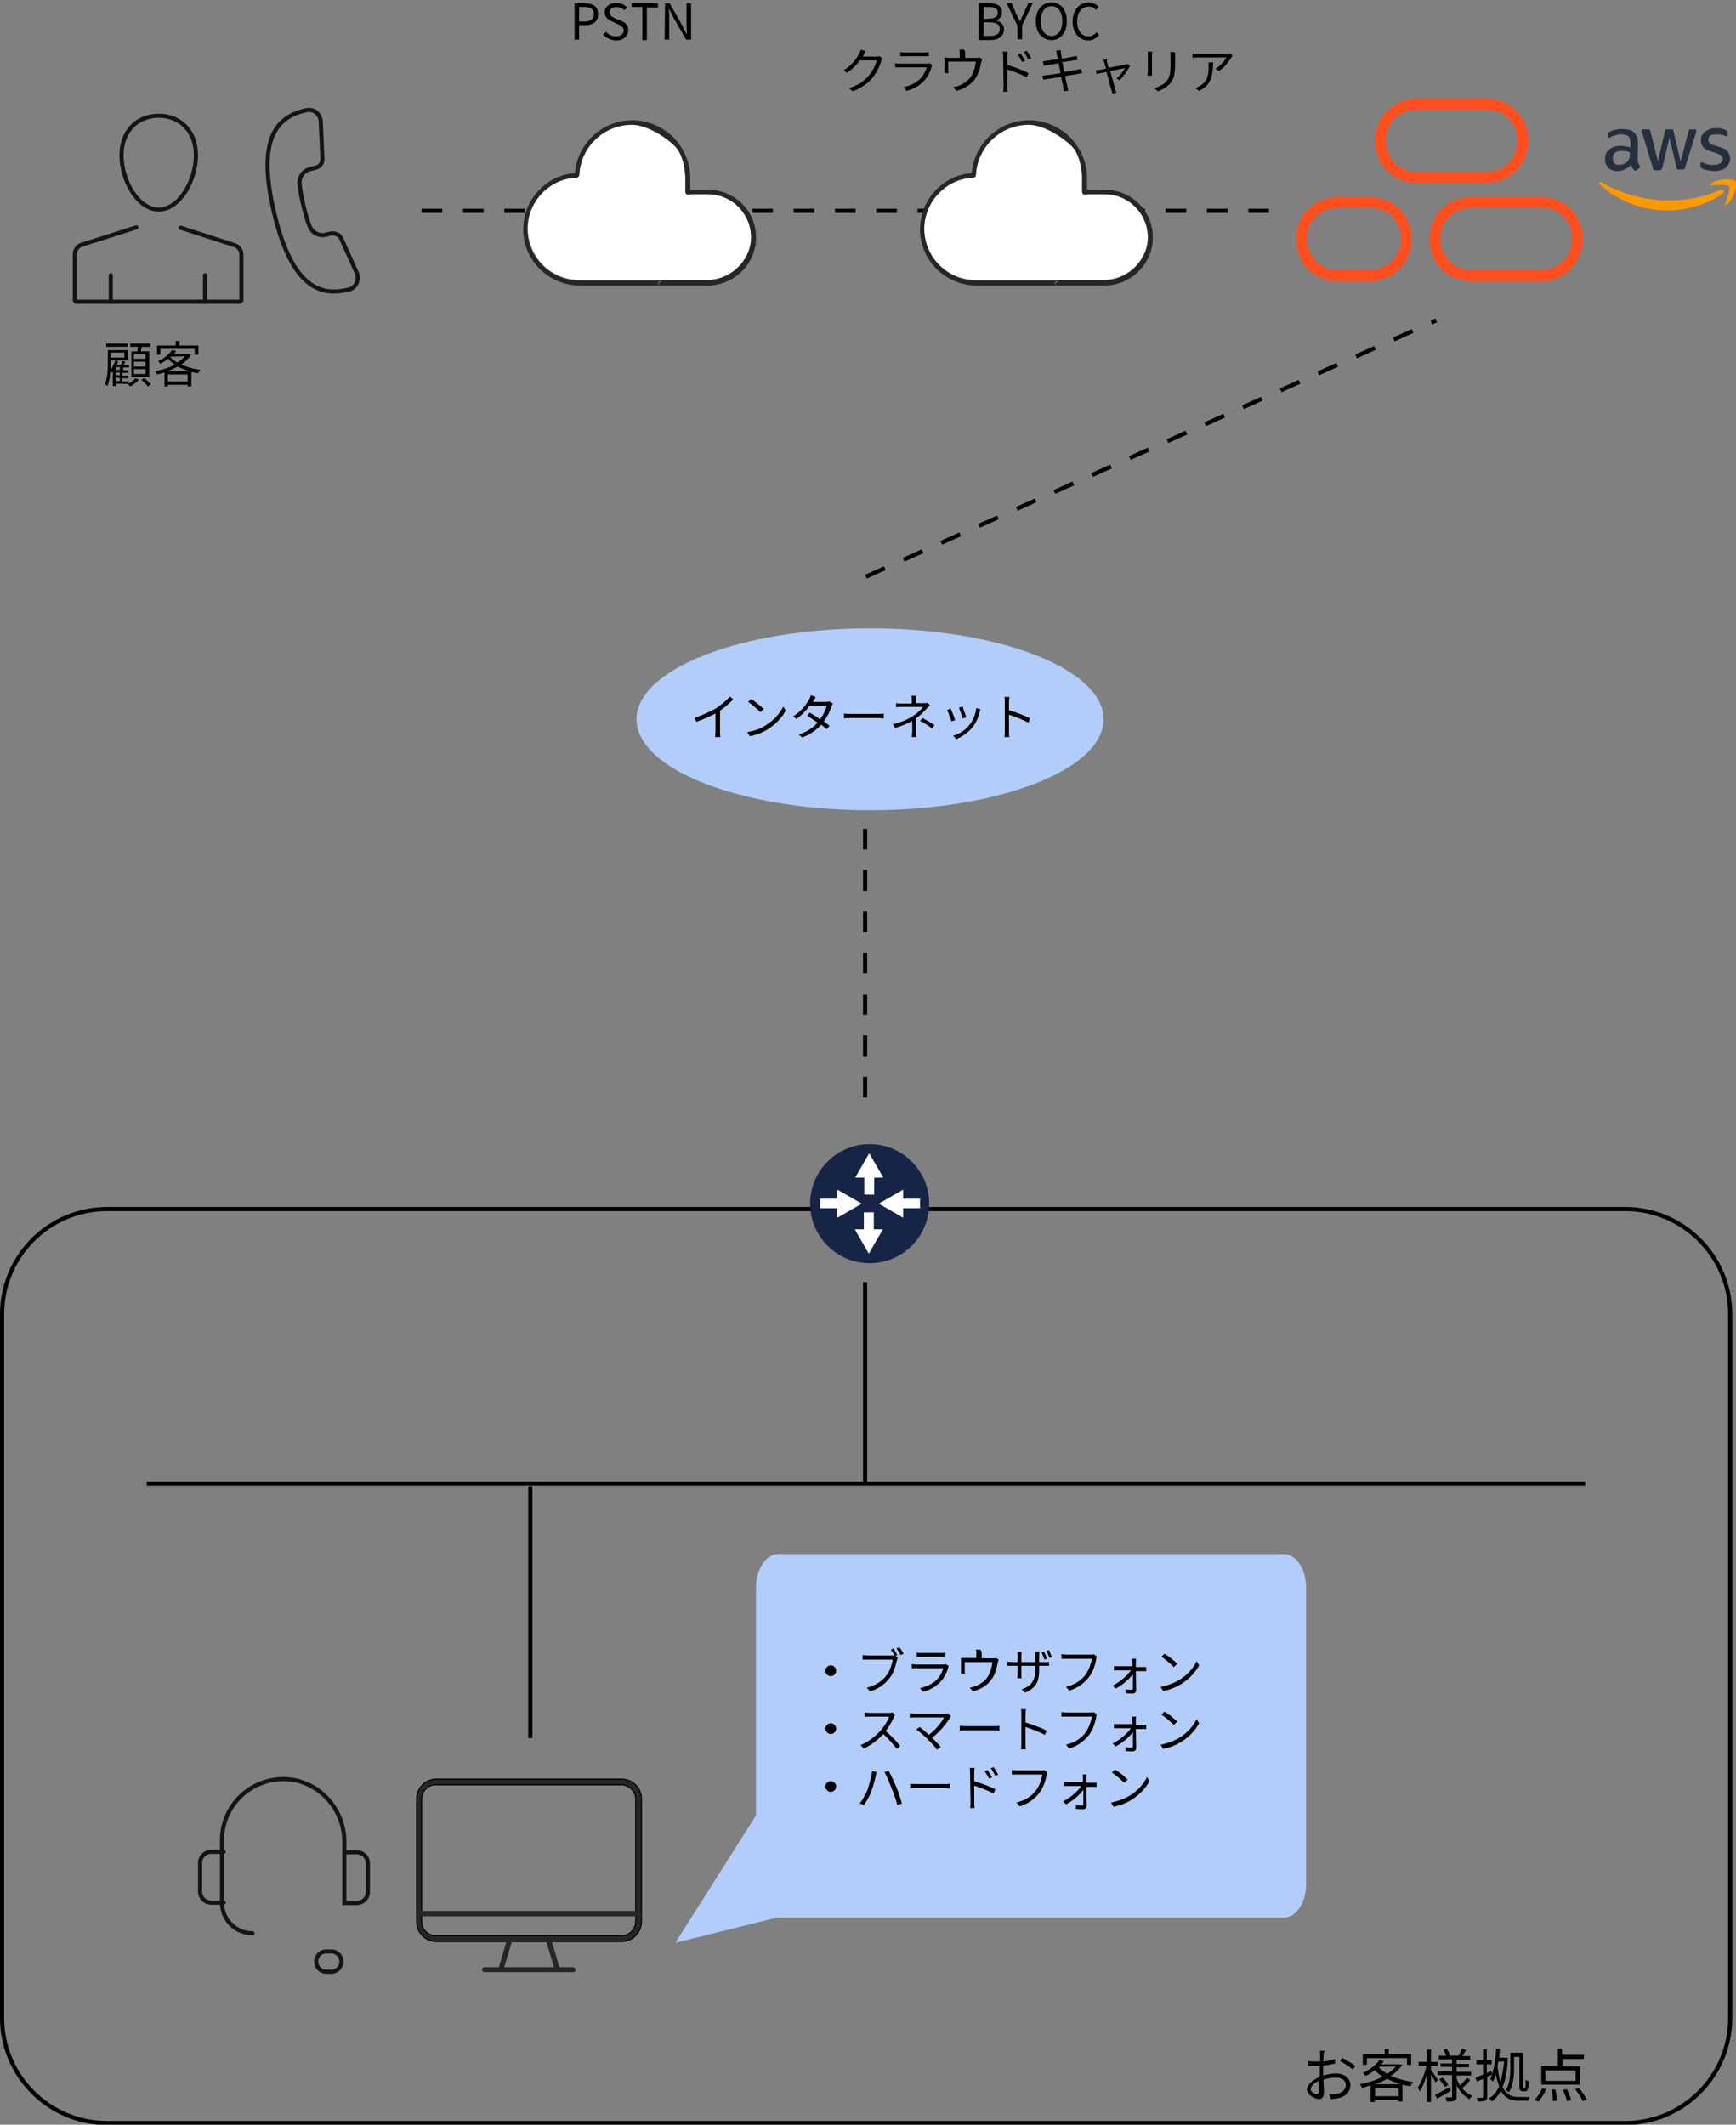 <?xml version="1.0" encoding="utf-8"?>
<!-- Generator: Adobe Illustrator 27.2.0, SVG Export Plug-In . SVG Version: 6.00 Build 0)  -->
<svg version="1.1" xmlns="http://www.w3.org/2000/svg" xmlns:xlink="http://www.w3.org/1999/xlink" x="0px" y="0px"
	 viewBox="0 0 420 514" style="enable-background:new 0 0 420 514;" xml:space="preserve">
<rect x="0" y="0" width="420" height="514" fill="#808080" stroke="none"/>
<style type="text/css">
	.st0{fill:none;stroke:#141414;stroke-linecap:round;stroke-miterlimit:10;}
	.st1{fill:none;stroke:#000000;stroke-miterlimit:10;stroke-dasharray:0,0,5,5;}
	.st2{fill:#FFFFFF;}
	.st3{fill:#262626;}
	.st4{fill:none;stroke:#000000;stroke-miterlimit:10;}
	.st5{fill:#262626;stroke:#000000;stroke-width:0.25;stroke-miterlimit:10;}
	.st6{fill:#162447;}
	.st7{fill:#B2CDF9;}
	.st8{fill:#252F3E;}
	.st9{fill:#FF9900;}
	.st10{fill:#FF4F1F;}
</style>
<g id="_レイヤー_2">
	<g id="_レイヤー_1-2">
		<g>
			<g>
				<path class="st0" d="M33,55l-13.2,4.2c-1,0.3-1.7,1.3-1.7,2.3v11.1c0,0.2,0.2,0.4,0.4,0.4H58c0.2,0,0.4-0.2,0.4-0.4v-11
					c0-1.1-0.7-2-1.7-2.3l-13-4.2"/>
				<line class="st0" x1="26.8" y1="73" x2="26.8" y2="66.6"/>
				<line class="st0" x1="49.6" y1="73" x2="49.6" y2="66.6"/>
			</g>
			<path class="st0" d="M47.4,37.6c0,6.1-4,13.1-9,13.1s-9-7-9-13.1s4-9.6,9-9.6S47.4,31.5,47.4,37.6z"/>
		</g>
		<g>
			<path class="st0" d="M61.1,467.7c-4.1,0-7.4-3.3-7.4-7.4l0,0v-15.1c0-8.1,6.5-14.6,14.5-14.8c8.3-0.2,15.1,6.8,15.1,15.1v4.8
				v10.1h3c1.5,0,2.7-1.2,2.7-2.7v-6.9c0-1.5-1.2-2.7-2.7-2.7h-2.6"/>
			<path class="st0" d="M54.1,460.3h-3c-1.5,0-2.7-1.2-2.7-2.7v-6.9c0-1.5,1.2-2.7,2.7-2.7h3"/>
			<path class="st0" d="M78.9,472.1h1.3c1.3,0,2.4,1.1,2.4,2.4v0.1c0,1.3-1.1,2.4-2.4,2.4h-1.3c-1.3,0-2.4-1.1-2.4-2.4v-0.1
				C76.5,473.1,77.6,472.1,78.9,472.1z"/>
		</g>
		<path class="st0" d="M86.3,66l-3.7-8.2c-0.4-1-1.5-1.5-2.6-1.3l-1.2,0.3c-1.6,0.4-3.3-0.5-3.9-2.1c-0.5-1.2-1-2.9-1.5-5
			s-0.8-3.8-0.9-5.2c-0.2-1.7,0.9-3.2,2.6-3.6l1.2-0.3c1.1-0.2,1.8-1.2,1.7-2.3l-0.4-8.9c-0.1-1.9-1.8-3.2-3.6-2.7h-0.1
			c-6.4,1.5-12,6.1-7.6,24.7C70.7,70,77.8,71.6,84.2,70.1h0.1C86.1,69.7,87,67.7,86.3,66L86.3,66z"/>
		<line class="st1" x1="102" y1="51" x2="307.5" y2="51"/>
		<g>
			<path class="st2" d="M171.3,46.9c5.9,0,10.7,5,10.4,11c-0.3,5.4-5.1,9.8-10.6,9.8h-11.4c-0.1,0-0.1,0-0.1,0h-19.5
				c-6.9,0-12.4-5.6-12.4-12.5c0-3.2,1.2-6.3,3.5-8.6c2.2-2.3,5.2-3.7,8.4-3.8c0.3,0,0.6-0.3,0.6-0.6c0.3-6.8,5.9-12.2,12.8-12.2
				c3.4,0,8,2.8,10.4,5.2s2.5,7.5,2.5,7.5v3.5c0,0.2,0.1,0.3,0.2,0.5c0.1,0.1,0.3,0.2,0.5,0.2c0.4,0,0.8-0.1,1.1-0.1L171.3,46.9
				L171.3,46.9z"/>
			<path class="st3" d="M159.7,67.8h11.4c5.4,0,10.3-4.4,10.6-9.8c0.3-6-4.5-11-10.4-11h-3.7c-0.4,0-0.8,0-1.1,0.1
				c-0.2,0-0.4,0-0.5-0.2c-0.1-0.1-0.2-0.3-0.2-0.5v-3.5c0,0-0.1-5.1-2.5-7.5s-7-5.2-10.4-5.2c-6.8,0-12.4,5.3-12.8,12.2
				c0,0.3-0.3,0.6-0.6,0.6c-3.2,0.1-6.2,1.5-8.4,3.8s-3.5,5.4-3.5,8.6c0,6.8,5.6,12.4,12.4,12.5h19.5c-0.3,0.1-0.5,0.3-0.4,0.6
				c0,0.2,0.2,0.4,0.4,0.5l0.1,0.1h-19.2c-7.4,0-13.6-5.8-13.8-13.2c-0.1-3.7,1.2-7.2,3.8-9.9c2.3-2.4,5.4-3.9,8.7-4.1
				c0.6-7.2,6.6-12.8,13.9-12.8c3.7,0,7.2,1.5,9.9,4.1c2.6,2.7,4.1,6.2,4.1,9.9v2.8c0.2,0,0.4,0,0.6,0h3.7c6.5,0,11.8,5.3,11.6,11.8
				c-0.1,6.4-5.5,11.4-11.8,11.4h-11.3c-0.1,0-0.1,0-0.2,0c-0.1-0.1-0.2-0.3-0.2-0.5c0-0.3,0.9-0.6,0.6-0.6h-0.4
				C159.6,67.8,159.7,67.7,159.7,67.8L159.7,67.8z"/>
			<path class="st3" d="M159.3,68.4c0,0.2,0.1,0.4,0.2,0.5c-0.2-0.1-0.4-0.3-0.4-0.5c0-0.3,0.2-0.6,0.4-0.6h0.4
				C160.3,67.7,159.3,68,159.3,68.4L159.3,68.4z"/>
		</g>
		<g>
			<path class="st2" d="M267.3,46.9c6,0,10.7,5,10.4,11c-0.3,5.4-5.1,9.8-10.6,9.8h-11.5c-0.1,0-0.1,0-0.1,0H236
				c-6.9,0-12.4-5.6-12.4-12.5c0-3.2,1.2-6.3,3.5-8.6c2.2-2.3,5.2-3.7,8.4-3.8c0.3,0,0.6-0.3,0.6-0.6c0.3-6.8,5.9-12.2,12.8-12.2
				c3.4,0,8,2.8,10.4,5.2c2.4,2.4,2.5,7.5,2.5,7.5v3.5c0,0.2,0.1,0.3,0.2,0.5s0.3,0.2,0.5,0.2c0.4,0,0.8-0.1,1.2-0.1L267.3,46.9
				L267.3,46.9z"/>
			<path class="st3" d="M255.7,67.8h11.4c5.4,0,10.3-4.4,10.6-9.8c0.3-6-4.5-11-10.4-11h-3.7c-0.4,0-0.8,0-1.1,0.1
				c-0.2,0-0.4,0-0.5-0.2c-0.1-0.1-0.2-0.3-0.2-0.5v-3.5c0,0-0.1-5.1-2.5-7.5s-7-5.2-10.4-5.2c-6.8,0-12.4,5.3-12.8,12.2
				c0,0.3-0.3,0.6-0.6,0.6c-3.2,0.1-6.2,1.5-8.4,3.8s-3.5,5.4-3.5,8.6c0,6.8,5.6,12.4,12.4,12.5h19.5c-0.3,0.1-0.5,0.3-0.4,0.6
				c0,0.2,0.2,0.4,0.4,0.5l0.1,0.1h-19.2c-7.4,0-13.6-5.8-13.8-13.2c-0.1-3.7,1.2-7.2,3.8-9.9c2.3-2.4,5.4-3.9,8.7-4.1
				c0.6-7.2,6.6-12.8,13.9-12.8c3.7,0,7.2,1.5,9.9,4.1c2.6,2.7,4.1,6.2,4.1,9.9v2.8c0.2,0,0.4,0,0.6,0h3.7c6.5,0,11.8,5.3,11.6,11.8
				c-0.1,6.4-5.5,11.4-11.8,11.4h-11.3c-0.1,0-0.1,0-0.2,0c-0.1-0.1-0.2-0.3-0.2-0.5c0-0.3,0.9-0.6,0.6-0.6h-0.4
				C255.6,67.8,255.7,67.7,255.7,67.8L255.7,67.8z"/>
			<path class="st3" d="M255.3,68.4c0,0.2,0.1,0.4,0.2,0.5c-0.2-0.1-0.4-0.3-0.4-0.5c0-0.3,0.2-0.6,0.4-0.6h0.4
				C256.3,67.7,255.3,68,255.3,68.4L255.3,68.4z"/>
		</g>
		<line class="st1" x1="209.3" y1="265.5" x2="209.3" y2="196.5"/>
		<path class="st4" d="M25.9,292.5h367.3c14,0,25.4,11.4,25.4,25.4v170.3c0,14-11.4,25.4-25.4,25.4H25.9c-14,0-25.4-11.4-25.4-25.4
			V317.9C0.5,303.9,11.9,292.5,25.9,292.5z"/>
		<line class="st4" x1="209.3" y1="358.5" x2="209.3" y2="310.2"/>
		<line class="st4" x1="35.5" y1="358.9" x2="383.5" y2="358.9"/>
		<line class="st4" x1="128.3" y1="420.5" x2="128.3" y2="359.6"/>
		<path class="st5" d="M150.4,469.7h-44.8c-2.6,0-4.8-2.1-4.8-4.8v-29.7c0-2.6,2.1-4.8,4.8-4.8h44.8c2.6,0,4.8,2.1,4.8,4.8V465
			C155.1,467.6,153,469.7,150.4,469.7z M102,435.3v29.5c0,2,1.6,3.5,3.5,3.5h44.8c2,0,3.5-1.6,3.5-3.5v-29.5c0-2-1.6-3.5-3.5-3.5
			h-44.8C103.6,431.7,102,433.3,102,435.3z"/>
		<path class="st3" d="M154.6,463.6h-53.1c-0.3,0-0.6-0.2-0.6-0.5c-0.1-0.4,0.2-0.8,0.6-0.8h53.1c0.3,0,0.6,0.2,0.6,0.5
			C155.2,463.3,154.9,463.6,154.6,463.6z"/>
		<path class="st3" d="M121.2,477c-0.1,0-0.1,0-0.2,0c-0.3-0.1-0.5-0.4-0.4-0.8l2.2-7.4c0.1-0.3,0.4-0.5,0.8-0.4
			c0.3,0.1,0.5,0.4,0.4,0.8l-2.2,7.4C121.7,476.9,121.4,477,121.2,477L121.2,477z"/>
		<path class="st3" d="M134.8,477c-0.3,0-0.5-0.2-0.6-0.5l-2.2-7.4c-0.1-0.3,0.1-0.7,0.4-0.8c0.3-0.1,0.7,0.1,0.8,0.4l2.2,7.4
			c0.1,0.3-0.1,0.7-0.4,0.8C134.9,477,134.8,477,134.8,477L134.8,477z"/>
		<path class="st3" d="M138.7,477.1h-21.4c-0.3,0-0.6-0.2-0.7-0.5c0-0.4,0.2-0.7,0.6-0.7h21.4c0.3,0,0.6,0.2,0.6,0.5
			C139.3,476.8,139.1,477.1,138.7,477.1L138.7,477.1z"/>
		<g>
			<circle class="st6" cx="210.4" cy="291.2" r="14.4"/>
			<polygon class="st2" points="213.7,284.9 210.3,279 206.9,284.9 209.1,284.9 209.1,289 211.5,289 211.5,284.9 			"/>
			<polygon class="st2" points="206.8,297.4 210.2,303.3 213.6,297.4 211.4,297.4 211.4,293.3 209,293.3 209,297.4 			"/>
			<polygon class="st2" points="202.6,294.6 208.5,291.2 202.6,287.8 202.6,290 198.4,290 198.4,292.3 202.6,292.3 			"/>
			<polygon class="st2" points="218.5,287.8 212.6,291.2 218.5,294.6 218.5,292.3 222.6,292.3 222.6,290 218.5,290 			"/>
		</g>
		<ellipse class="st7" cx="210.5" cy="174" rx="56.5" ry="22"/>
		<path class="st7" d="M310.6,376H188.3c-3,0-5.4,3.6-5.4,8.1v55.1L163.4,470l24.6-6.1c0.1,0,0.2,0,0.3,0h122.3c3,0,5.4-3.6,5.4-8.1
			v-71.7C316,379.6,313.6,376,310.6,376L310.6,376z"/>
		<g>
			<path class="st8" d="M396.2,38.3c0,0.4,0,0.8,0.1,1s0.2,0.5,0.4,0.8c0.1,0.1,0.1,0.2,0.1,0.3s-0.1,0.2-0.2,0.3l-0.7,0.5
				c-0.1,0.1-0.2,0.1-0.3,0.1c-0.1,0-0.2-0.1-0.3-0.2c-0.2-0.2-0.3-0.3-0.4-0.5s-0.2-0.4-0.3-0.7c-0.9,1-2,1.5-3.3,1.5
				c-0.9,0-1.7-0.3-2.2-0.8s-0.8-1.2-0.8-2.1c0-1,0.3-1.7,1-2.3s1.6-0.9,2.7-0.9c0.4,0,0.8,0,1.2,0.1c0.4,0.1,0.8,0.2,1.3,0.2v-0.8
				c0-0.8-0.2-1.5-0.5-1.8c-0.4-0.3-1-0.5-1.8-0.5c-0.4,0-0.8,0-1.2,0.2c-0.4,0.1-0.8,0.2-1.2,0.4c-0.2,0.1-0.3,0.1-0.4,0.2
				c-0.1,0-0.1,0-0.2,0c-0.2,0-0.2-0.1-0.2-0.3v-0.5c0-0.2,0-0.3,0.1-0.4s0.2-0.2,0.3-0.2c0.4-0.2,0.9-0.4,1.4-0.5s1.1-0.2,1.7-0.2
				c1.3,0,2.3,0.3,2.9,0.9c0.6,0.6,0.9,1.5,0.9,2.7L396.2,38.3L396.2,38.3L396.2,38.3z M391.7,39.9c0.4,0,0.7-0.1,1.1-0.2
				s0.8-0.4,1-0.7c0.2-0.2,0.3-0.5,0.4-0.7c0.1-0.3,0.1-0.6,0.1-1v-0.5c-0.3-0.1-0.7-0.2-1-0.2c-0.4,0-0.7-0.1-1-0.1
				c-0.7,0-1.3,0.2-1.6,0.5c-0.4,0.3-0.5,0.7-0.5,1.3c0,0.5,0.1,0.9,0.4,1.2C390.8,39.8,391.2,39.9,391.7,39.9L391.7,39.9z
				 M400.5,41.2c-0.2,0-0.3,0-0.4-0.1s-0.2-0.2-0.2-0.4l-2.6-8.6c-0.1-0.2-0.1-0.4-0.1-0.5c0-0.2,0.1-0.3,0.3-0.3h1.2
				c0.2,0,0.4,0,0.4,0.1c0.1,0.1,0.1,0.2,0.2,0.4l1.8,7.2l1.7-7.2c0-0.2,0.1-0.4,0.2-0.4c0.1-0.1,0.2-0.1,0.4-0.1h0.9
				c0.2,0,0.4,0,0.4,0.1c0.1,0.1,0.2,0.2,0.2,0.4l1.7,7.3l1.9-7.3c0.1-0.2,0.1-0.4,0.2-0.4c0.1-0.1,0.2-0.1,0.4-0.1h1
				c0.2,0,0.3,0.1,0.3,0.3c0,0,0,0.1,0,0.2s0,0.1-0.1,0.3l-2.6,8.4c-0.1,0.2-0.1,0.4-0.2,0.4c-0.1,0.1-0.2,0.1-0.4,0.1h-0.9
				c0,0-0.3,0.1-0.4,0s-0.2-0.2-0.2-0.5l-1.7-7.2l-1.7,7.2c-0.1,0.2-0.1,0.4-0.2,0.5s-0.4,0.2-0.4,0.2H400.5L400.5,41.2z
				 M414.8,41.4c-0.6,0-1.1-0.1-1.7-0.2s-1-0.3-1.3-0.4c-0.2-0.1-0.3-0.2-0.3-0.3s-0.1-0.2-0.1-0.3v-0.6c0-0.2,0.1-0.3,0.2-0.3
				s0.1,0,0.2,0s0.2,0.1,0.3,0.1c0.4,0.2,0.8,0.3,1.2,0.4c0.4,0.1,0.9,0.1,1.3,0.1c0.7,0,1.2-0.1,1.6-0.4c0.4-0.2,0.6-0.6,0.6-1
				c0-0.3-0.1-0.6-0.3-0.8c-0.2-0.2-0.6-0.4-1.1-0.6l-1.6-0.5c-0.8-0.2-1.4-0.6-1.8-1.1s-0.5-1-0.5-1.6c0-0.5,0.1-0.9,0.3-1.2
				c0.2-0.3,0.5-0.7,0.8-0.9s0.7-0.4,1.1-0.6c0.4-0.1,0.9-0.2,1.4-0.2c0.2,0,0.5,0,0.7,0s0.5,0.1,0.7,0.1c0.2,0.1,0.4,0.1,0.6,0.2
				s0.4,0.1,0.5,0.2s0.3,0.2,0.3,0.3c0.1,0.1,0.1,0.2,0.1,0.4v0.5c0,0.2-0.1,0.3-0.2,0.3s-0.2,0-0.4-0.1c-0.6-0.3-1.3-0.4-2.1-0.4
				c-0.6,0-1.1,0.1-1.5,0.3c-0.3,0.2-0.5,0.5-0.5,1c0,0.3,0.1,0.6,0.3,0.8c0.2,0.2,0.6,0.4,1.2,0.6l1.6,0.5c0.8,0.2,1.4,0.6,1.7,1.1
				s0.5,1,0.5,1.5s-0.1,0.9-0.3,1.3c-0.2,0.4-0.5,0.7-0.8,1s-0.8,0.5-1.2,0.6C415.8,41.3,415.3,41.4,414.8,41.4L414.8,41.4z"/>
			<path class="st9" d="M416.8,46.8c-3.6,2.7-8.9,4.1-13.4,4.1c-6.4,0-12.1-2.4-16.4-6.3c-0.3-0.3,0-0.7,0.4-0.5
				c4.7,2.7,10.5,4.4,16.4,4.4c4,0,8.5-0.8,12.5-2.6C416.9,45.7,417.4,46.4,416.8,46.8z M418.3,45.1c-0.5-0.6-3.1-0.3-4.2-0.2
				c-0.4,0-0.4-0.3-0.1-0.5c2.1-1.5,5.5-1,5.9-0.6c0.4,0.5-0.1,3.9-2,5.6c-0.3,0.3-0.6,0.1-0.5-0.2
				C417.8,48.2,418.7,45.7,418.3,45.1L418.3,45.1z"/>
		</g>
		<g>
			<path d="M28,92.8v0.6h-0.7v-3.6c-0.1,0.2-0.2,0.3-0.3,0.4c-0.1-0.1-0.2-0.2-0.3-0.3c-0.1,1.2-0.3,2.5-0.7,3.5
				c-0.1-0.1-0.5-0.4-0.6-0.5c0.6-1.5,0.7-3.6,0.7-5.1v-3.1h4.8v2.5h-4.1v0.6c0,0.5,0,1.1,0,1.6c0.5-0.6,0.8-1.4,1.1-2.2l0.7,0.2
				c-0.1,0.3-0.2,0.6-0.3,0.9h0.9c0.2-0.3,0.3-0.7,0.4-1l0.7,0.2c-0.1,0.3-0.3,0.6-0.4,0.8h1.3v0.6h-1.4v0.7H31v0.6h-1.4v0.7H31v0.6
				h-1.4v0.8h1.5v0.6L28,92.8L28,92.8z M30.9,83.9h-5.2v-0.8h5.2C30.9,83.1,30.9,83.9,30.9,83.9z M26.8,85.3v1.2h3.3v-1.2H26.8z
				 M29,88.8h-1v0.7h1V88.8z M29,90.1h-1v0.7h1V90.1z M29,91.4h-1v0.8h1V91.4z M33.6,91.9c-0.5,0.6-1.4,1.2-2.1,1.6
				c-0.1-0.2-0.4-0.4-0.6-0.6c0.7-0.3,1.5-0.9,1.9-1.4L33.6,91.9L33.6,91.9z M33.2,85c0.1-0.3,0.1-0.7,0.2-1.1h-1.9v-0.8h4.9v0.8
				h-2.1c-0.1,0.4-0.2,0.8-0.2,1.1h2v6.2h-4.3V85H33.2L33.2,85z M35.2,85.7h-2.8v1.1h2.8V85.7z M35.2,87.5h-2.8v1.2h2.8V87.5z
				 M35.2,89.3h-2.8v1.2h2.8V89.3z M34.9,91.5c0.6,0.4,1.2,1.1,1.6,1.5l-0.7,0.5c-0.3-0.4-1-1.1-1.6-1.6L34.9,91.5L34.9,91.5z"/>
			<path d="M46.2,85.9c-0.6,0.9-1.4,1.7-2.4,2.3c1.3,0.6,3,1,4.7,1.3c-0.2,0.2-0.4,0.6-0.6,0.8c-0.5-0.1-1.1-0.2-1.6-0.3v3.5h-0.9
				v-0.4h-4.8v0.4h-0.8v-3.4c-0.6,0.2-1.2,0.3-1.8,0.5c-0.1-0.2-0.3-0.6-0.4-0.8c1.6-0.3,3.3-0.8,4.7-1.6c-0.6-0.4-1.2-0.9-1.6-1.4
				c-0.5,0.4-1.2,0.8-1.9,1.2c-0.1-0.2-0.4-0.5-0.6-0.6c1.6-0.7,2.8-1.8,3.4-2.7l1,0.2c-0.2,0.2-0.3,0.5-0.5,0.7h3.5h0.2L46.2,85.9
				L46.2,85.9z M38.8,85.8H38v-2.2h4.5v-1.1h0.9v1.1H48v2.2h-0.9v-1.4h-8.3V85.8z M45.8,89.8c-1-0.3-2-0.7-2.8-1.1
				c-0.8,0.4-1.6,0.8-2.5,1.1H45.8z M45.4,92.3v-1.7h-4.8v1.7H45.4z M41.1,86.3c0.5,0.6,1.1,1,1.8,1.4c0.7-0.4,1.3-0.9,1.8-1.5
				L41.1,86.3L41.1,86.3L41.1,86.3z"/>
		</g>
		<g>
			<path d="M173.3,171.3c1.2-0.8,2.4-1.8,3.3-2.8l0.8,0.7c-0.9,0.9-2,1.9-3.2,2.7v5.1c0,0.5,0,1,0.1,1.3H173c0-0.2,0.1-0.8,0.1-1.3
				v-4.4c-1.3,0.7-2.9,1.4-4.6,2l-0.5-0.9C170.1,172.9,172,172.1,173.3,171.3L173.3,171.3z"/>
			<path d="M185.5,175.3c1.9-1.2,3.3-2.9,4-4.4l0.6,1c-0.8,1.5-2.2,3.1-4,4.3c-1.2,0.8-2.7,1.5-4.7,1.9l-0.6-1
				C182.8,176.8,184.4,176.1,185.5,175.3L185.5,175.3z M184.8,171.5l-0.8,0.8c-0.6-0.6-2.1-1.9-3-2.5l0.7-0.7
				C182.6,169.6,184.1,170.9,184.8,171.5L184.8,171.5z"/>
			<path d="M196.9,169.4c-0.1,0.1-0.2,0.3-0.2,0.4h3.2c0.3,0,0.6-0.1,0.8-0.1l0.8,0.5c-0.1,0.2-0.2,0.5-0.3,0.6
				c-0.3,1.1-1,2.5-1.9,3.7c0.5,0.4,1,0.7,1.4,1.1l-0.7,0.8c-0.4-0.3-0.8-0.7-1.3-1.1c-1.1,1.2-2.5,2.3-4.6,3.1l-0.9-0.7
				c2-0.6,3.6-1.7,4.6-2.9c-0.9-0.6-1.8-1.2-2.5-1.7l0.6-0.7c0.8,0.5,1.7,1,2.5,1.6c0.8-1,1.4-2.3,1.6-3.3h-4.1
				c-0.8,1.1-1.8,2.2-3.2,3.2l-0.8-0.6c2.1-1.3,3.3-3.1,3.9-4.2c0.1-0.2,0.3-0.6,0.4-0.9l1.1,0.4
				C197.3,168.8,197.1,169.2,196.9,169.4L196.9,169.4z"/>
			<path d="M205.9,172.7h6.6c0.6,0,1,0,1.3-0.1v1.2c-0.2,0-0.7-0.1-1.3-0.1h-6.6c-0.7,0-1.3,0-1.7,0.1v-1.2
				C204.6,172.7,205.3,172.7,205.9,172.7L205.9,172.7z"/>
			<path d="M221.6,169.3v0.8h2c0.3,0,0.6,0,0.8-0.1l0.6,0.6c-0.2,0.2-0.5,0.5-0.7,0.7c-0.6,0.7-1.6,1.7-2.7,2.5c0,1,0,2.4,0,3.2
				c0,0.4,0,0.9,0.1,1.3h-1.1c0-0.4,0.1-0.9,0.1-1.3c0-0.7,0-1.8,0-2.6c-1.1,0.6-2.4,1.2-4.1,1.7l-0.6-0.9c2.3-0.5,3.8-1.3,4.9-2
				c1.1-0.7,2-1.6,2.4-2.2h-5c-0.4,0-1.1,0-1.5,0.1v-1c0.4,0.1,1.1,0.1,1.4,0.1h2.4v-0.8c0-0.3,0-0.8-0.1-1.1h1.1
				C221.6,168.5,221.6,169,221.6,169.3L221.6,169.3z M222.6,174.4l0.6-0.7c1.1,0.6,1.8,1,2.9,1.7l-0.6,0.8
				C224.5,175.5,223.8,175,222.6,174.4z"/>
			<path d="M231.1,174.2l-0.9,0.3c-0.2-0.6-0.8-2.3-1.1-2.7l0.9-0.4C230.3,172.1,230.9,173.6,231.1,174.2L231.1,174.2z M237,172.2
				c-0.3,1.3-0.8,2.6-1.7,3.7c-1.1,1.4-2.6,2.3-3.9,2.9l-0.8-0.8c1.4-0.4,2.9-1.3,3.9-2.6c0.9-1,1.5-2.6,1.7-4.1l1,0.3
				C237.1,171.9,237.1,172,237,172.2L237,172.2z M233.8,173.5l-0.9,0.3c-0.1-0.5-0.7-2.1-0.9-2.6l0.9-0.3
				C233,171.4,233.6,173,233.8,173.5L233.8,173.5z"/>
			<path d="M243.1,169.8c0-0.3,0-0.9-0.1-1.2h1.2c0,0.4-0.1,0.9-0.1,1.2v2c1.6,0.5,3.9,1.3,5.1,2l-0.4,1c-1.3-0.7-3.4-1.5-4.7-1.9
				c0,1.8,0,3.6,0,4s0,1,0.1,1.4H243c0.1-0.4,0.1-1,0.1-1.4V169.8L243.1,169.8z"/>
		</g>
		<g>
			<path d="M202.3,404.2c0,0.7-0.6,1.3-1.3,1.3s-1.3-0.6-1.3-1.3s0.6-1.3,1.3-1.3S202.3,403.5,202.3,404.2z"/>
			<path d="M217.1,400.4l-0.5,0.2l0.6,0.4c-0.1,0.2-0.1,0.4-0.2,0.6c-0.3,1.3-0.8,3.2-1.8,4.4c-1.1,1.4-2.5,2.5-4.7,3.2l-0.8-0.9
				c2.3-0.6,3.7-1.6,4.7-2.9c0.9-1.1,1.4-2.8,1.6-3.9h-6.1c-0.5,0-0.9,0-1.2,0v-1.1c0.3,0,0.8,0.1,1.2,0.1h6c0.2,0,0.3,0,0.5,0
				c-0.2-0.5-0.6-1-0.9-1.4l0.7-0.3C216.4,399.2,216.8,399.9,217.1,400.4L217.1,400.4z M218.6,400.1l-0.7,0.3
				c-0.3-0.5-0.7-1.2-1-1.6l0.7-0.3C217.9,398.9,218.4,399.6,218.6,400.1L218.6,400.1z"/>
			<path d="M229.4,403.4c-0.3,1.2-0.9,2.4-1.8,3.4c-1.3,1.4-2.8,2.1-4.3,2.5l-0.7-0.9c1.7-0.4,3.2-1.1,4.2-2.2
				c0.7-0.8,1.2-1.8,1.4-2.6h-6.4c-0.3,0-0.7,0-1.2,0v-1c0.4,0,0.9,0.1,1.2,0.1h6.3c0.3,0,0.5,0,0.7-0.1l0.7,0.4
				C229.5,403.1,229.4,403.3,229.4,403.4L229.4,403.4z M222.9,399.9h4.7c0.4,0,0.8,0,1.1-0.1v1c-0.3,0-0.7,0-1.1,0h-4.7
				c-0.4,0-0.8,0-1.1,0v-1C222.1,399.9,222.5,399.9,222.9,399.9z"/>
			<path d="M237.5,400.1v1.1h2.7c0.4,0,0.7,0,0.8-0.1l0.6,0.4c-0.1,0.2-0.1,0.5-0.2,0.7c-0.2,1-0.5,2.5-1.2,3.6
				c-0.9,1.6-2.6,2.8-4.8,3.4l-0.8-0.9c0.4-0.1,0.9-0.2,1.2-0.3c1.2-0.4,2.5-1.3,3.2-2.4c0.6-1,1-2.5,1.1-3.5h-6.7v2.1
				c0,0.2,0,0.5,0.1,0.7h-1c0-0.2,0-0.5,0-0.8V402c0-0.2,0-0.7,0-0.9c0.4,0,0.7,0,1.1,0h2.6V400c0-0.2,0-0.5-0.1-0.9h1.1
				C237.5,399.5,237.5,399.8,237.5,400.1L237.5,400.1z"/>
			<path d="M248,409.5l-0.8-0.8c2.2-0.8,3.3-1.9,3.3-5.2V403h-3.4v1.9c0,0.4,0,1,0.1,1.1h-1.1c0-0.1,0.1-0.6,0.1-1.1V403h-1.3
				c-0.5,0-1.1,0-1.2,0v-1c0.1,0,0.7,0.1,1.2,0.1h1.3v-1.5c0-0.3,0-0.6-0.1-0.9h1.1c0,0.1-0.1,0.5-0.1,0.9v1.5h3.4v-1.5
				c0-0.5,0-0.9-0.1-1h1.1c0,0.1-0.1,0.5-0.1,1v1.5h1.3c0.5,0,0.9,0,1.1-0.1v1c-0.1,0-0.6,0-1.1,0h-1.3v0.4
				C251.5,406.7,250.8,408.3,248,409.5L248,409.5z M253.3,401.3l-0.6,0.2c-0.2-0.5-0.5-1.2-0.7-1.7l0.6-0.2
				C252.8,400.1,253.2,400.8,253.3,401.3L253.3,401.3z M254.5,400.9l-0.6,0.2c-0.2-0.5-0.5-1.2-0.7-1.7l0.6-0.2
				C254,399.7,254.3,400.4,254.5,400.9z"/>
			<path d="M265.2,401.4c-0.2,1.3-0.8,3.2-1.8,4.4c-1.1,1.4-2.5,2.5-4.7,3.2l-0.8-0.9c2.3-0.6,3.7-1.6,4.7-2.9
				c0.8-1.1,1.4-2.8,1.6-3.9H258c-0.5,0-0.9,0-1.2,0v-1.1c0.3,0,0.8,0.1,1.2,0.1h6c0.2,0,0.4,0,0.6-0.1l0.7,0.5
				C265.3,401,265.2,401.2,265.2,401.4L265.2,401.4z"/>
			<path d="M274.8,402.3c0,0.2,0,0.6,0,1h1.7c0.2,0,0.6,0,0.8,0v1c-0.2,0-0.5,0-0.8,0h-1.7c0,1.5,0.1,3.5,0.1,4.6
				c0,0.5-0.4,0.8-0.9,0.8s-1.3,0-1.7-0.1v-0.9c0.5,0.1,1.1,0.1,1.5,0.1c0.2,0,0.3-0.1,0.3-0.4c0-0.8,0-2.1,0-3.4
				c-0.8,1.1-2.5,2.7-4.2,3.5l-0.7-0.7c1.8-0.9,3.6-2.5,4.4-3.7h-3.2c-0.3,0-0.6,0-0.9,0v-1c0.3,0,0.6,0,0.9,0h3.6c0-0.4,0-0.7,0-1
				c0-0.2,0-0.5-0.1-0.8h1C274.8,401.7,274.8,402,274.8,402.3L274.8,402.3z"/>
			<path d="M285.5,406.3c1.9-1.2,3.3-2.9,4-4.4l0.6,1c-0.8,1.5-2.2,3.1-4,4.3c-1.2,0.8-2.7,1.5-4.7,1.9l-0.6-1
				C282.8,407.7,284.4,407,285.5,406.3L285.5,406.3z M284.8,402.5l-0.8,0.8c-0.6-0.6-2.1-1.9-3-2.5l0.7-0.7
				C282.6,400.5,284.1,401.8,284.8,402.5L284.8,402.5z"/>
			<path d="M202.3,418.2c0,0.7-0.6,1.3-1.3,1.3s-1.3-0.6-1.3-1.3s0.6-1.3,1.3-1.3S202.3,417.5,202.3,418.2z"/>
			<path d="M216.3,415.3c-0.4,1-1.2,2.4-2,3.5c1.3,1.1,2.7,2.6,3.5,3.6l-0.8,0.7c-0.8-1-2.1-2.5-3.3-3.6c-1.3,1.4-2.9,2.7-4.7,3.5
				l-0.8-0.8c1.9-0.8,3.7-2.2,4.9-3.6c0.8-0.9,1.7-2.3,2-3.3h-4.7c-0.4,0-1.1,0-1.2,0.1v-1.1c0.2,0,0.9,0.1,1.2,0.1h4.6
				c0.4,0,0.7,0,0.9-0.1l0.6,0.5C216.5,414.9,216.4,415.1,216.3,415.3L216.3,415.3z"/>
			<path d="M229.9,415.5c-0.9,1.4-2.4,3.4-4.4,4.9c0.7,0.7,1.6,1.6,2.1,2.2l-0.9,0.7c-0.4-0.6-1.4-1.7-2.2-2.5
				c-0.7-0.7-2.1-1.9-2.8-2.4l0.8-0.6c0.4,0.3,1.4,1.1,2.2,1.9c1.8-1.3,3.1-3.1,3.7-4.2h-7.1c-0.5,0-1,0-1.2,0.1v-1.1
				c0.3,0,0.8,0.1,1.2,0.1h7.1c0.3,0,0.6,0,0.8-0.1l0.8,0.6C230.1,415.3,229.9,415.4,229.9,415.5L229.9,415.5z"/>
			<path d="M233.9,417.6h6.6c0.6,0,1,0,1.3-0.1v1.2c-0.2,0-0.7-0.1-1.3-0.1h-6.6c-0.7,0-1.3,0-1.7,0.1v-1.2
				C232.6,417.6,233.3,417.6,233.9,417.6L233.9,417.6z"/>
			<path d="M247.1,414.7c0-0.3,0-0.9-0.1-1.2h1.2c0,0.4-0.1,0.9-0.1,1.2v2c1.6,0.5,3.9,1.3,5.1,2l-0.4,1c-1.3-0.7-3.4-1.5-4.7-1.9
				c0,1.8,0,3.6,0,4s0,1,0.1,1.4H247c0.1-0.4,0.1-1,0.1-1.4V414.7L247.1,414.7z"/>
			<path d="M265.2,415.4c-0.2,1.3-0.8,3.2-1.8,4.4c-1.1,1.4-2.5,2.5-4.7,3.2l-0.8-0.9c2.3-0.6,3.7-1.6,4.7-2.9
				c0.8-1.1,1.4-2.8,1.6-3.9H258c-0.5,0-0.9,0-1.2,0v-1.1c0.3,0,0.8,0.1,1.2,0.1h6c0.2,0,0.4,0,0.6-0.1l0.7,0.5
				C265.3,415,265.2,415.2,265.2,415.4L265.2,415.4z"/>
			<path d="M274.8,416.3c0,0.2,0,0.6,0,1h1.7c0.2,0,0.6,0,0.8,0v1c-0.2,0-0.5,0-0.8,0h-1.7c0,1.5,0.1,3.5,0.1,4.6
				c0,0.5-0.4,0.8-0.9,0.8s-1.3,0-1.7-0.1v-0.9c0.5,0.1,1.1,0.1,1.5,0.1c0.2,0,0.3-0.1,0.3-0.4c0-0.8,0-2.1,0-3.4
				c-0.8,1.1-2.5,2.7-4.2,3.5l-0.7-0.7c1.8-0.9,3.6-2.5,4.4-3.7h-3.2c-0.3,0-0.6,0-0.9,0v-1c0.3,0,0.6,0,0.9,0h3.6c0-0.4,0-0.7,0-1
				c0-0.2,0-0.5-0.1-0.8h1C274.8,415.7,274.8,416,274.8,416.3L274.8,416.3z"/>
			<path d="M285.5,420.3c1.9-1.2,3.3-2.9,4-4.4l0.6,1c-0.8,1.5-2.2,3.1-4,4.3c-1.2,0.8-2.7,1.5-4.7,1.9l-0.6-1
				C282.8,421.7,284.4,421,285.5,420.3L285.5,420.3z M284.8,416.5l-0.8,0.8c-0.6-0.6-2.1-1.9-3-2.5l0.7-0.7
				C282.6,414.5,284.1,415.8,284.8,416.5L284.8,416.5z"/>
			<path d="M202.3,432.2c0,0.7-0.6,1.3-1.3,1.3s-1.3-0.6-1.3-1.3s0.6-1.3,1.3-1.3S202.3,431.5,202.3,432.2z"/>
			<path d="M211,428.5l1.1,0.2c-0.1,0.3-0.2,0.6-0.2,0.9c-0.2,0.7-0.6,2.5-1.1,3.8c-0.4,1.1-1.1,2.3-1.8,3.3l-1-0.4
				c0.8-1,1.4-2.3,1.9-3.3C210.3,431.7,210.8,429.9,211,428.5L211,428.5z M214,428.7l1-0.3c0.5,0.9,1.2,2.5,1.8,3.8
				c0.5,1.2,1.1,3,1.4,4.1l-1.1,0.4c-0.3-1.2-0.9-2.9-1.4-4.1C215.2,431.3,214.5,429.6,214,428.7L214,428.7z"/>
			<path d="M221.9,431.6h6.6c0.6,0,1,0,1.3-0.1v1.2c-0.2,0-0.7-0.1-1.3-0.1h-6.6c-0.7,0-1.3,0-1.7,0.1v-1.2
				C220.6,431.6,221.3,431.6,221.9,431.6L221.9,431.6z"/>
			<path d="M234.7,428.9c0-0.3,0-0.9-0.1-1.2h1.2c-0.1,0.4-0.1,0.9-0.1,1.2v2c1.6,0.5,3.9,1.3,5.1,2l-0.4,1
				c-1.3-0.7-3.4-1.5-4.7-1.9v4c0,0.4,0,1,0.1,1.4h-1.1c0.1-0.4,0.1-1,0.1-1.4L234.7,428.9L234.7,428.9z M240,430l-0.7,0.3
				c-0.3-0.6-0.7-1.3-1.1-1.8l0.7-0.3C239.2,428.6,239.7,429.4,240,430z M241.5,429.3l-0.7,0.3c-0.3-0.6-0.7-1.3-1.1-1.8l0.7-0.3
				C240.7,428,241.2,428.8,241.5,429.3L241.5,429.3z"/>
			<path d="M253.2,429.4c-0.2,1.3-0.8,3.2-1.8,4.4c-1.1,1.4-2.5,2.5-4.7,3.2l-0.8-0.9c2.3-0.6,3.7-1.6,4.7-2.9
				c0.9-1.1,1.4-2.8,1.6-3.9H246c-0.5,0-0.9,0-1.2,0v-1.1c0.3,0,0.8,0.1,1.2,0.1h6c0.2,0,0.4,0,0.6-0.1l0.7,0.5
				C253.3,429,253.2,429.2,253.2,429.4L253.2,429.4z"/>
			<path d="M262.8,430.3c0,0.2,0,0.6,0,1h1.7c0.2,0,0.6,0,0.8,0v1c-0.2,0-0.5,0-0.8,0h-1.7c0,1.5,0.1,3.5,0.1,4.6
				c0,0.5-0.4,0.8-0.9,0.8s-1.3,0-1.7-0.1v-0.9c0.5,0.1,1.1,0.1,1.5,0.1c0.2,0,0.3-0.1,0.3-0.4c0-0.8,0-2.1,0-3.4
				c-0.8,1.1-2.5,2.7-4.2,3.5l-0.7-0.7c1.8-0.9,3.6-2.5,4.4-3.7h-3.2c-0.3,0-0.6,0-0.9,0v-1c0.3,0,0.6,0,0.9,0h3.6c0-0.4,0-0.7,0-1
				c0-0.2,0-0.5-0.1-0.8h1C262.8,429.7,262.8,430,262.8,430.3L262.8,430.3z"/>
			<path d="M273.5,434.3c1.9-1.2,3.3-2.9,4-4.4l0.6,1c-0.8,1.5-2.2,3.1-4,4.3c-1.2,0.8-2.7,1.5-4.7,1.9l-0.6-1
				C270.8,435.7,272.4,435,273.5,434.3L273.5,434.3z M272.8,430.5l-0.8,0.8c-0.6-0.6-2.1-1.9-3-2.5l0.7-0.7
				C270.6,428.5,272.1,429.8,272.8,430.5L272.8,430.5z"/>
		</g>
		<g>
			<path d="M138.9,0.8h2.5c2,0,3.3,0.7,3.3,2.6s-1.3,2.7-3.2,2.7h-1.4v3.5H139V0.8H138.9z M141.4,5.2c1.6,0,2.3-0.6,2.3-1.8
				s-0.8-1.7-2.3-1.7h-1.3v3.5H141.4z"/>
			<path d="M145.9,8.4l0.7-0.7c0.6,0.7,1.5,1.1,2.4,1.1c1.1,0,1.9-0.6,1.9-1.4s-0.6-1.2-1.5-1.6l-1.3-0.6c-0.8-0.3-1.8-1-1.8-2.2
				c0-1.4,1.2-2.3,2.8-2.3c1,0,2,0.4,2.6,1.1l-0.6,0.7c-0.5-0.5-1.2-0.8-2-0.8c-1,0-1.6,0.5-1.6,1.3s0.8,1.2,1.4,1.5l1.3,0.5
				c1,0.4,1.8,1,1.8,2.3c0,1.4-1.1,2.5-3,2.5C147.7,9.7,146.7,9.2,145.9,8.4L145.9,8.4z"/>
			<path d="M155.5,1.7h-2.7V0.8h6.4v1h-2.7v7.9h-1.1v-8H155.5z"/>
			<path d="M160.9,0.8h1.1l3.2,5.6l0.9,1.8h0.1c-0.1-0.9-0.1-1.9-0.1-2.8V0.8h1.1v8.8H166L162.8,4l-0.9-1.8h-0.1
				c0.1,0.9,0.1,1.8,0.1,2.8v4.6h-1.1L160.9,0.8L160.9,0.8z"/>
		</g>
		<g>
			<path d="M236.8,0.8h2.6c1.8,0,3,0.6,3,2.2c0,0.9-0.5,1.6-1.3,1.9V5c1,0.2,1.8,0.9,1.8,2.1c0,1.7-1.4,2.6-3.3,2.6h-2.8V0.8z
				 M239.3,4.5c1.5,0,2.1-0.6,2.1-1.4c0-1-0.7-1.4-2.1-1.4H238v2.9L239.3,4.5L239.3,4.5z M239.5,8.7c1.5,0,2.4-0.5,2.4-1.7
				c0-1.1-0.9-1.6-2.4-1.6H238v3.3H239.5z"/>
			<path d="M246.1,6.1l-2.6-5.4h1.2l1.1,2.5c0.3,0.6,0.6,1.3,0.9,1.9h0.1c0.3-0.7,0.6-1.3,0.9-1.9l1.1-2.5h1.1l-2.6,5.4v3.4h-1.1
				L246.1,6.1L246.1,6.1z"/>
			<path d="M250.6,5.1c0-2.8,1.6-4.5,3.8-4.5s3.7,1.7,3.7,4.5s-1.5,4.6-3.7,4.6C252.1,9.7,250.6,7.9,250.6,5.1L250.6,5.1z M257,5.1
				c0-2.2-1-3.6-2.6-3.6s-2.6,1.4-2.6,3.6s1,3.6,2.6,3.6S257,7.3,257,5.1z"/>
			<path d="M259.5,5.2c0-2.8,1.7-4.6,3.9-4.6c1.1,0,1.9,0.5,2.4,1.1l-0.6,0.7c-0.5-0.5-1-0.8-1.8-0.8c-1.7,0-2.8,1.4-2.8,3.6
				s1.1,3.6,2.7,3.6c0.8,0,1.5-0.4,2-1l0.6,0.7c-0.7,0.8-1.6,1.3-2.7,1.3C261.1,9.7,259.5,8,259.5,5.2L259.5,5.2z"/>
			<path d="M209,13.2c-0.1,0.2-0.2,0.3-0.3,0.5h3.2c0.3,0,0.6,0,0.8-0.1l0.8,0.5c-0.1,0.2-0.2,0.4-0.3,0.6c-0.3,1.2-1.1,2.8-2.1,4.1
				c-1.1,1.3-2.5,2.4-4.8,3.3l-0.9-0.8c2.2-0.6,3.7-1.7,4.8-3c0.9-1.1,1.7-2.6,1.9-3.7H208c-0.7,1-1.7,2.1-3.1,3l-0.8-0.6
				c2.1-1.2,3.2-3,3.8-4.1c0.1-0.2,0.3-0.6,0.4-0.9l1.1,0.4C209.3,12.6,209.1,13,209,13.2L209,13.2z"/>
			<path d="M225.4,16.1c-0.3,1.2-0.9,2.4-1.8,3.4c-1.3,1.4-2.8,2.1-4.3,2.5l-0.7-0.9c1.7-0.4,3.2-1.1,4.2-2.2
				c0.7-0.8,1.2-1.8,1.4-2.6h-6.4c-0.3,0-0.7,0-1.2,0v-1c0.4,0.1,0.9,0.1,1.2,0.1h6.3c0.3,0,0.5,0,0.7-0.1l0.7,0.4
				C225.5,15.9,225.4,16,225.4,16.1z M218.9,12.7h4.7c0.4,0,0.8,0,1.1-0.1v1c-0.3,0-0.7,0-1.1,0h-4.7c-0.4,0-0.8,0-1.1,0v-1
				C218.1,12.7,218.5,12.7,218.9,12.7z"/>
			<path d="M233.5,12.8V14h2.7c0.4,0,0.7,0,0.8-0.1l0.6,0.4c-0.1,0.2-0.1,0.5-0.2,0.7c-0.2,1-0.5,2.5-1.2,3.6
				c-0.9,1.6-2.6,2.8-4.8,3.4l-0.8-0.9c0.4-0.1,0.9-0.2,1.2-0.3c1.2-0.4,2.5-1.3,3.2-2.4c0.6-1,1-2.5,1.1-3.5h-6.7V17
				c0,0.2,0,0.5,0.1,0.7h-1c0-0.2,0-0.5,0-0.8v-2.1c0-0.2,0-0.7,0-0.9c0.4,0,0.7,0.1,1.1,0.1h2.6v-1.1c0-0.2,0-0.5-0.1-0.9h1.1
				C233.5,12.3,233.5,12.6,233.5,12.8L233.5,12.8z"/>
			<path d="M242.7,13.7c0-0.3,0-0.9-0.1-1.2h1.2c-0.1,0.4-0.1,0.9-0.1,1.2v2c1.6,0.5,3.9,1.3,5.1,2l-0.4,1c-1.3-0.7-3.4-1.5-4.7-1.9
				v4c0,0.4,0,1,0.1,1.4h-1.1c0.1-0.4,0.1-1,0.1-1.4L242.7,13.7L242.7,13.7z M248,14.7l-0.7,0.3c-0.3-0.6-0.7-1.3-1.1-1.8l0.7-0.3
				C247.2,13.4,247.7,14.2,248,14.7z M249.5,14.1l-0.7,0.3c-0.3-0.6-0.7-1.3-1.1-1.8l0.7-0.3C248.7,12.7,249.2,13.5,249.5,14.1
				L249.5,14.1z"/>
			<path d="M255.5,12.3l1.1-0.2c0,0.2,0.1,0.6,0.1,0.8c0,0.1,0.1,0.6,0.2,1.3c1.2-0.2,2.3-0.4,2.8-0.5c0.3-0.1,0.6-0.1,0.8-0.2
				l0.2,1c-0.2,0-0.5,0.1-0.9,0.1c-0.5,0.1-1.6,0.3-2.8,0.4c0.2,0.7,0.3,1.6,0.5,2.4c1.2-0.2,2.4-0.4,3-0.5c0.5-0.1,0.8-0.2,1.1-0.2
				l0.2,1c-0.2,0-0.6,0.1-1.1,0.2c-0.7,0.1-1.8,0.3-3,0.5c0.2,1.2,0.4,2.1,0.5,2.4c0.1,0.4,0.2,0.8,0.3,1.1l-1.1,0.2
				c-0.1-0.4-0.1-0.8-0.2-1.1c0-0.3-0.2-1.2-0.5-2.4c-1.3,0.2-2.6,0.4-3.2,0.5c-0.5,0.1-0.8,0.1-1.1,0.2l-0.2-1
				c0.3,0,0.7-0.1,1.1-0.1c0.6-0.1,1.9-0.3,3.3-0.5c-0.2-0.8-0.3-1.7-0.5-2.4c-1.1,0.2-2.2,0.4-2.6,0.4c-0.3,0.1-0.6,0.1-1,0.2
				l-0.2-1.1c0.3,0,0.6,0,1-0.1c0.5-0.1,1.5-0.2,2.6-0.4c-0.1-0.6-0.2-1.1-0.2-1.3C255.7,12.8,255.6,12.5,255.5,12.3L255.5,12.3z"/>
			<path d="M267.8,15c0.1,0.3,0.2,0.8,0.4,1.4c1.7-0.3,3.7-0.7,4.1-0.8c0.1,0,0.3-0.1,0.5-0.1l0.6,0.4c-0.5,1-1.7,2.7-2.5,3.5
				l-0.8-0.4c0.8-0.6,1.6-1.8,2.1-2.5c-0.3,0-2,0.4-3.6,0.7c0.5,1.7,1.1,3.8,1.2,4.4c0.1,0.2,0.2,0.6,0.3,0.8l-1,0.3
				c0-0.3-0.1-0.6-0.2-0.9c-0.2-0.5-0.7-2.7-1.2-4.4c-1.1,0.2-2.1,0.4-2.4,0.5l-0.2-0.9c0.3,0,0.6-0.1,1-0.1c0.2,0,0.7-0.1,1.5-0.3
				c-0.2-0.6-0.3-1.1-0.4-1.4c-0.1-0.3-0.2-0.5-0.3-0.7l1-0.2C267.7,14.4,267.8,14.7,267.8,15L267.8,15z"/>
			<path d="M278.7,13.4v4c0,0.3,0,0.7,0,0.9h-1.1c0-0.2,0.1-0.6,0.1-0.9v-4c0-0.2,0-0.6,0-0.9h1.1C278.8,12.8,278.7,13.1,278.7,13.4
				L278.7,13.4z M284.3,13.5v1.9c0,2.9-0.4,3.8-1.3,4.9c-0.8,0.9-2,1.5-2.9,1.8l-0.8-0.8c1.1-0.3,2.1-0.8,2.9-1.6c0.8-1,1-2,1-4.2
				v-1.9c0-0.4,0-0.7-0.1-1h1.1C284.3,12.8,284.3,13.1,284.3,13.5L284.3,13.5z"/>
			<path d="M297.9,13.9c-0.5,0.8-1.6,2.4-3,3.3l-0.8-0.6c1.1-0.6,2.2-1.9,2.6-2.7h-6.8c-0.4,0-0.9,0-1.4,0.1v-1.1
				c0.4,0.1,0.9,0.1,1.4,0.1h6.9c0.2,0,0.7,0,0.8-0.1l0.6,0.6C298.1,13.6,298,13.7,297.9,13.9L297.9,13.9z M290.1,22l-0.9-0.7
				c0.3-0.1,0.7-0.3,1.1-0.5c1.9-1.1,2.1-2.8,2.1-4.8c0-0.3,0-0.6,0-0.9h1.1C293.4,18.3,293.1,20.5,290.1,22L290.1,22z"/>
		</g>
		<line class="st1" x1="209.5" y1="139.5" x2="347.5" y2="77.5"/>
		<g>
			<path d="M320.2,497.2c0,0.3,0,0.9-0.1,1.5c1-0.1,2.1-0.3,2.9-0.6v1.1c-0.8,0.2-1.9,0.4-2.9,0.5c0,0.7,0,1.3,0,1.9v0.5
				c1.1-0.3,2.2-0.5,3.1-0.5c2,0,3.5,1.1,3.5,2.8s-1.1,2.8-3,3.2c-0.6,0.1-1.2,0.2-1.7,0.2l-0.4-1.1c0.5,0,1.1,0,1.6-0.1
				c1.2-0.2,2.4-0.9,2.4-2.2c0-1.2-1.1-1.8-2.4-1.8c-1,0-2,0.2-3,0.5c0,1.2,0.1,2.4,0.1,3c0,1.3-0.5,1.7-1.2,1.7
				c-1.1,0-2.9-1.1-2.9-2.3c0-1.2,1.5-2.4,3.1-3.1v-0.8c0-0.6,0-1.2,0-1.8c-0.4,0-0.7,0-1,0c-0.8,0-1.3,0-1.8-0.1v-1.1
				c0.8,0.1,1.3,0.1,1.8,0.1c0.3,0,0.7,0,1.1,0c0-0.7,0-1.3,0-1.6c0-0.3,0-0.8-0.1-1h1.2C320.3,496.4,320.2,496.8,320.2,497.2
				L320.2,497.2z M318.6,506.6c0.3,0,0.5-0.2,0.5-0.7s0-1.5,0-2.5c-1.2,0.5-2,1.3-2,2S318.1,506.6,318.6,506.6L318.6,506.6z
				 M327.9,499.8l-0.6,0.9c-0.7-0.7-2.2-1.6-3.1-2.1l0.5-0.8C325.6,498.3,327.2,499.2,327.9,499.8L327.9,499.8z"/>
			<path d="M339.3,499.5c-0.7,1-1.6,1.9-2.8,2.7c1.6,0.7,3.5,1.2,5.4,1.5c-0.2,0.2-0.5,0.7-0.7,1c-0.6-0.1-1.3-0.2-1.9-0.4v4.1h-1
				V508h-5.7v0.5h-1v-4c-0.7,0.2-1.4,0.4-2.1,0.6c-0.1-0.3-0.3-0.7-0.5-0.9c1.9-0.3,3.9-1,5.5-1.8c-0.7-0.5-1.4-1-1.9-1.6
				c-0.6,0.5-1.4,1-2.2,1.4c-0.2-0.2-0.5-0.6-0.7-0.7c1.9-0.9,3.3-2.1,4-3.1l1.1,0.2c-0.2,0.3-0.4,0.6-0.6,0.8h4.1h0.2L339.3,499.5
				L339.3,499.5z M330.7,499.5h-1v-2.6h5.3v-1.2h1v1.2h5.4v2.6h-1v-1.6h-9.7L330.7,499.5L330.7,499.5z M338.9,504.2
				c-1.2-0.3-2.3-0.8-3.3-1.3c-0.9,0.5-1.9,1-2.9,1.3H338.9z M338.4,507.1v-2h-5.7v2H338.4z M333.5,500c0.5,0.6,1.3,1.2,2.1,1.7
				c0.8-0.5,1.6-1.1,2.1-1.8L333.5,500L333.5,500L333.5,500z"/>
			<path d="M347.3,503.8c-0.2-0.5-0.7-1.3-1.1-2v6.7h-1V502c-0.5,1.5-1.1,3-1.7,3.9c-0.1-0.3-0.4-0.7-0.5-0.9
				c0.9-1.2,1.7-3.4,2.1-5.2h-1.9v-1h2v-3h1v3h1.6v1h-1.6v0.9c0.4,0.5,1.4,2.1,1.7,2.5L347.3,503.8L347.3,503.8z M351,505.8
				c-1.1,0.7-2.3,1.3-3.3,1.9l-0.5-0.9c0.9-0.5,2.2-1.2,3.5-1.9L351,505.8L351,505.8z M353.4,504.7c0.7,1,1.6,1.9,2.8,2.3
				c-0.2,0.2-0.5,0.6-0.7,0.8c-1.3-0.7-2.3-1.8-3.1-3.3v2.7c0,0.6-0.1,0.8-0.5,1s-1,0.2-1.9,0.2c0-0.3-0.2-0.7-0.3-1
				c0.6,0,1.2,0,1.4,0c0.2,0,0.2-0.1,0.2-0.2V502h-3.5v-0.9h3.5V500h-2.8v-0.8h2.8v-1h-3.2v-0.9h1.8c-0.1-0.4-0.5-1-0.7-1.4l0.8-0.3
				c0.3,0.5,0.7,1.2,0.8,1.6l-0.2,0.1h2.4h-0.1c0.3-0.5,0.6-1.2,0.8-1.7l1,0.3c-0.3,0.5-0.6,1.1-0.9,1.5h1.9v0.9h-3.3v1h3v0.8h-3
				v1.1h3.5v0.9h-3.5v0.6c0.2,0.7,0.5,1.3,0.8,1.8c0.6-0.5,1.3-1.3,1.7-1.9l0.8,0.6c-0.6,0.7-1.3,1.4-1.9,1.9L353.4,504.7
				L353.4,504.7z M349,502.6c0.5,0.5,1.2,1.3,1.4,1.8l-0.8,0.5c-0.3-0.5-0.9-1.3-1.4-1.9L349,502.6L349,502.6z"/>
			<path d="M364.8,497.9c-0.1,3-0.6,5.3-1.3,7c1,1.9,2.3,2.4,4,2.4c0.3,0,2.2,0,2.6,0c-0.1,0.2-0.3,0.7-0.3,0.9h-2.3
				c-1.9,0-3.3-0.5-4.4-2.4c-0.6,1.1-1.3,2-2.2,2.6c-0.1-0.2-0.4-0.6-0.6-0.8c1-0.6,1.8-1.5,2.4-2.9c-0.3-0.8-0.6-1.7-0.8-2.9
				c-0.2,0.7-0.5,1.3-0.7,1.8c-0.1-0.2-0.5-0.5-0.7-0.6c0.2-0.4,0.4-0.7,0.5-1.1l-1.2,0.5v4.8c0,0.5-0.1,0.8-0.5,1
				c-0.3,0.1-0.9,0.2-1.7,0.2c0-0.2-0.2-0.6-0.3-0.9c0.6,0,1.1,0,1.3,0c0.2,0,0.2-0.1,0.2-0.2v-4.4l-1.5,0.7l-0.3-1
				c0.5-0.2,1.1-0.5,1.8-0.7v-2.5h-1.6v-1h1.6v-2.7h0.9v2.7h1.2v1h-1.2v2.1l1.1-0.5l0.2,0.7c0.6-1.7,0.8-3.9,1-6.1l0.9,0.1
				c-0.1,0.7-0.1,1.4-0.2,2.1h1.5h0.2L364.8,497.9L364.8,497.9z M362.5,498.7c-0.1,0.4-0.1,0.8-0.2,1.2c0.2,1.5,0.4,2.8,0.7,3.7
				c0.4-1.3,0.7-3,0.9-4.9L362.5,498.7L362.5,498.7z M366.3,500.4c0,1.8-0.2,4.2-1.3,5.8c-0.1-0.2-0.5-0.5-0.7-0.6
				c1-1.5,1.1-3.6,1.1-5.2v-3.8h3.1v7.7c0,0.4,0,0.6,0,0.7l0.1,0.1h0.2c0.1,0,0.1,0,0.2-0.1c0-0.1,0.1-0.1,0.1-0.4s0-0.8,0-1.5
				c0.2,0.2,0.5,0.3,0.7,0.4c0,0.6,0,1.4-0.1,1.7c-0.1,0.3-0.2,0.5-0.3,0.6c-0.1,0.1-0.3,0.1-0.5,0.1h-0.5c-0.2,0-0.5-0.1-0.6-0.2
				c-0.2-0.2-0.2-0.4-0.2-1.4v-6.7h-1.3L366.3,500.4L366.3,500.4z"/>
			<path d="M371.2,508c0.7-0.6,1.5-1.8,1.9-2.8l1,0.2c-0.5,1.1-1.2,2.3-1.9,3L371.2,508z M382.2,504.3h-9.3v-4.5h4v-4.2h1v1.5h5.3v1
				H378v1.8h4.3L382.2,504.3L382.2,504.3z M381.2,500.9h-7.3v2.5h7.3V500.9z M376.3,505.5c0.2,0.9,0.3,2,0.4,2.7l-1,0.1
				c0-0.7-0.1-1.9-0.3-2.8L376.3,505.5L376.3,505.5z M379.1,505.4c0.4,0.8,0.9,2,1,2.7l-1,0.2c-0.1-0.7-0.6-1.9-1-2.7L379.1,505.4
				L379.1,505.4z M382,505.1c0.7,0.9,1.5,2,1.9,2.8l-1,0.4c-0.3-0.8-1.1-2-1.8-2.9L382,505.1L382,505.1z"/>
		</g>
	</g>
</g>
<g id="レイヤー_1">
	<g>
		<path class="st10" d="M359.8,44.2h-17.2c-5.5,0-9.9-4.4-9.9-9.9v-0.5c0-5.5,4.4-9.9,9.9-9.9h17.2c5.5,0,9.9,4.4,9.9,9.9v0.5
			C369.7,39.7,365.3,44.2,359.8,44.2z M342.6,26.5c-4,0-7.3,3.3-7.3,7.3v0.5c0,4,3.3,7.3,7.3,7.3h17.2c4,0,7.3-3.3,7.3-7.3v-0.5
			c0-4-3.3-7.3-7.3-7.3H342.6z"/>
		<path class="st10" d="M373,68h-17.2c-5.5,0-9.9-4.4-9.9-9.9v-0.5c0-5.5,4.4-9.9,9.9-9.9H373c5.5,0,9.9,4.4,9.9,9.9V58
			C382.9,63.5,378.5,68,373,68z M355.8,50.3c-4,0-7.3,3.3-7.3,7.3V58c0,4,3.3,7.3,7.3,7.3H373c4,0,7.3-3.3,7.3-7.3v-0.5
			c0-4-3.3-7.3-7.3-7.3H355.8z"/>
		<path class="st10" d="M331.6,68h-8.1c-5.5,0-9.9-4.4-9.9-9.9v-0.5c0-5.5,4.4-9.9,9.9-9.9h8.1c5.5,0,9.9,4.4,9.9,9.9V58
			C341.5,63.5,337.1,68,331.6,68z M323.5,50.3c-4,0-7.3,3.3-7.3,7.3V58c0,4,3.3,7.3,7.3,7.3h8.1c4,0,7.3-3.3,7.3-7.3v-0.5
			c0-4-3.3-7.3-7.3-7.3H323.5z"/>
	</g>
</g>
</svg>
